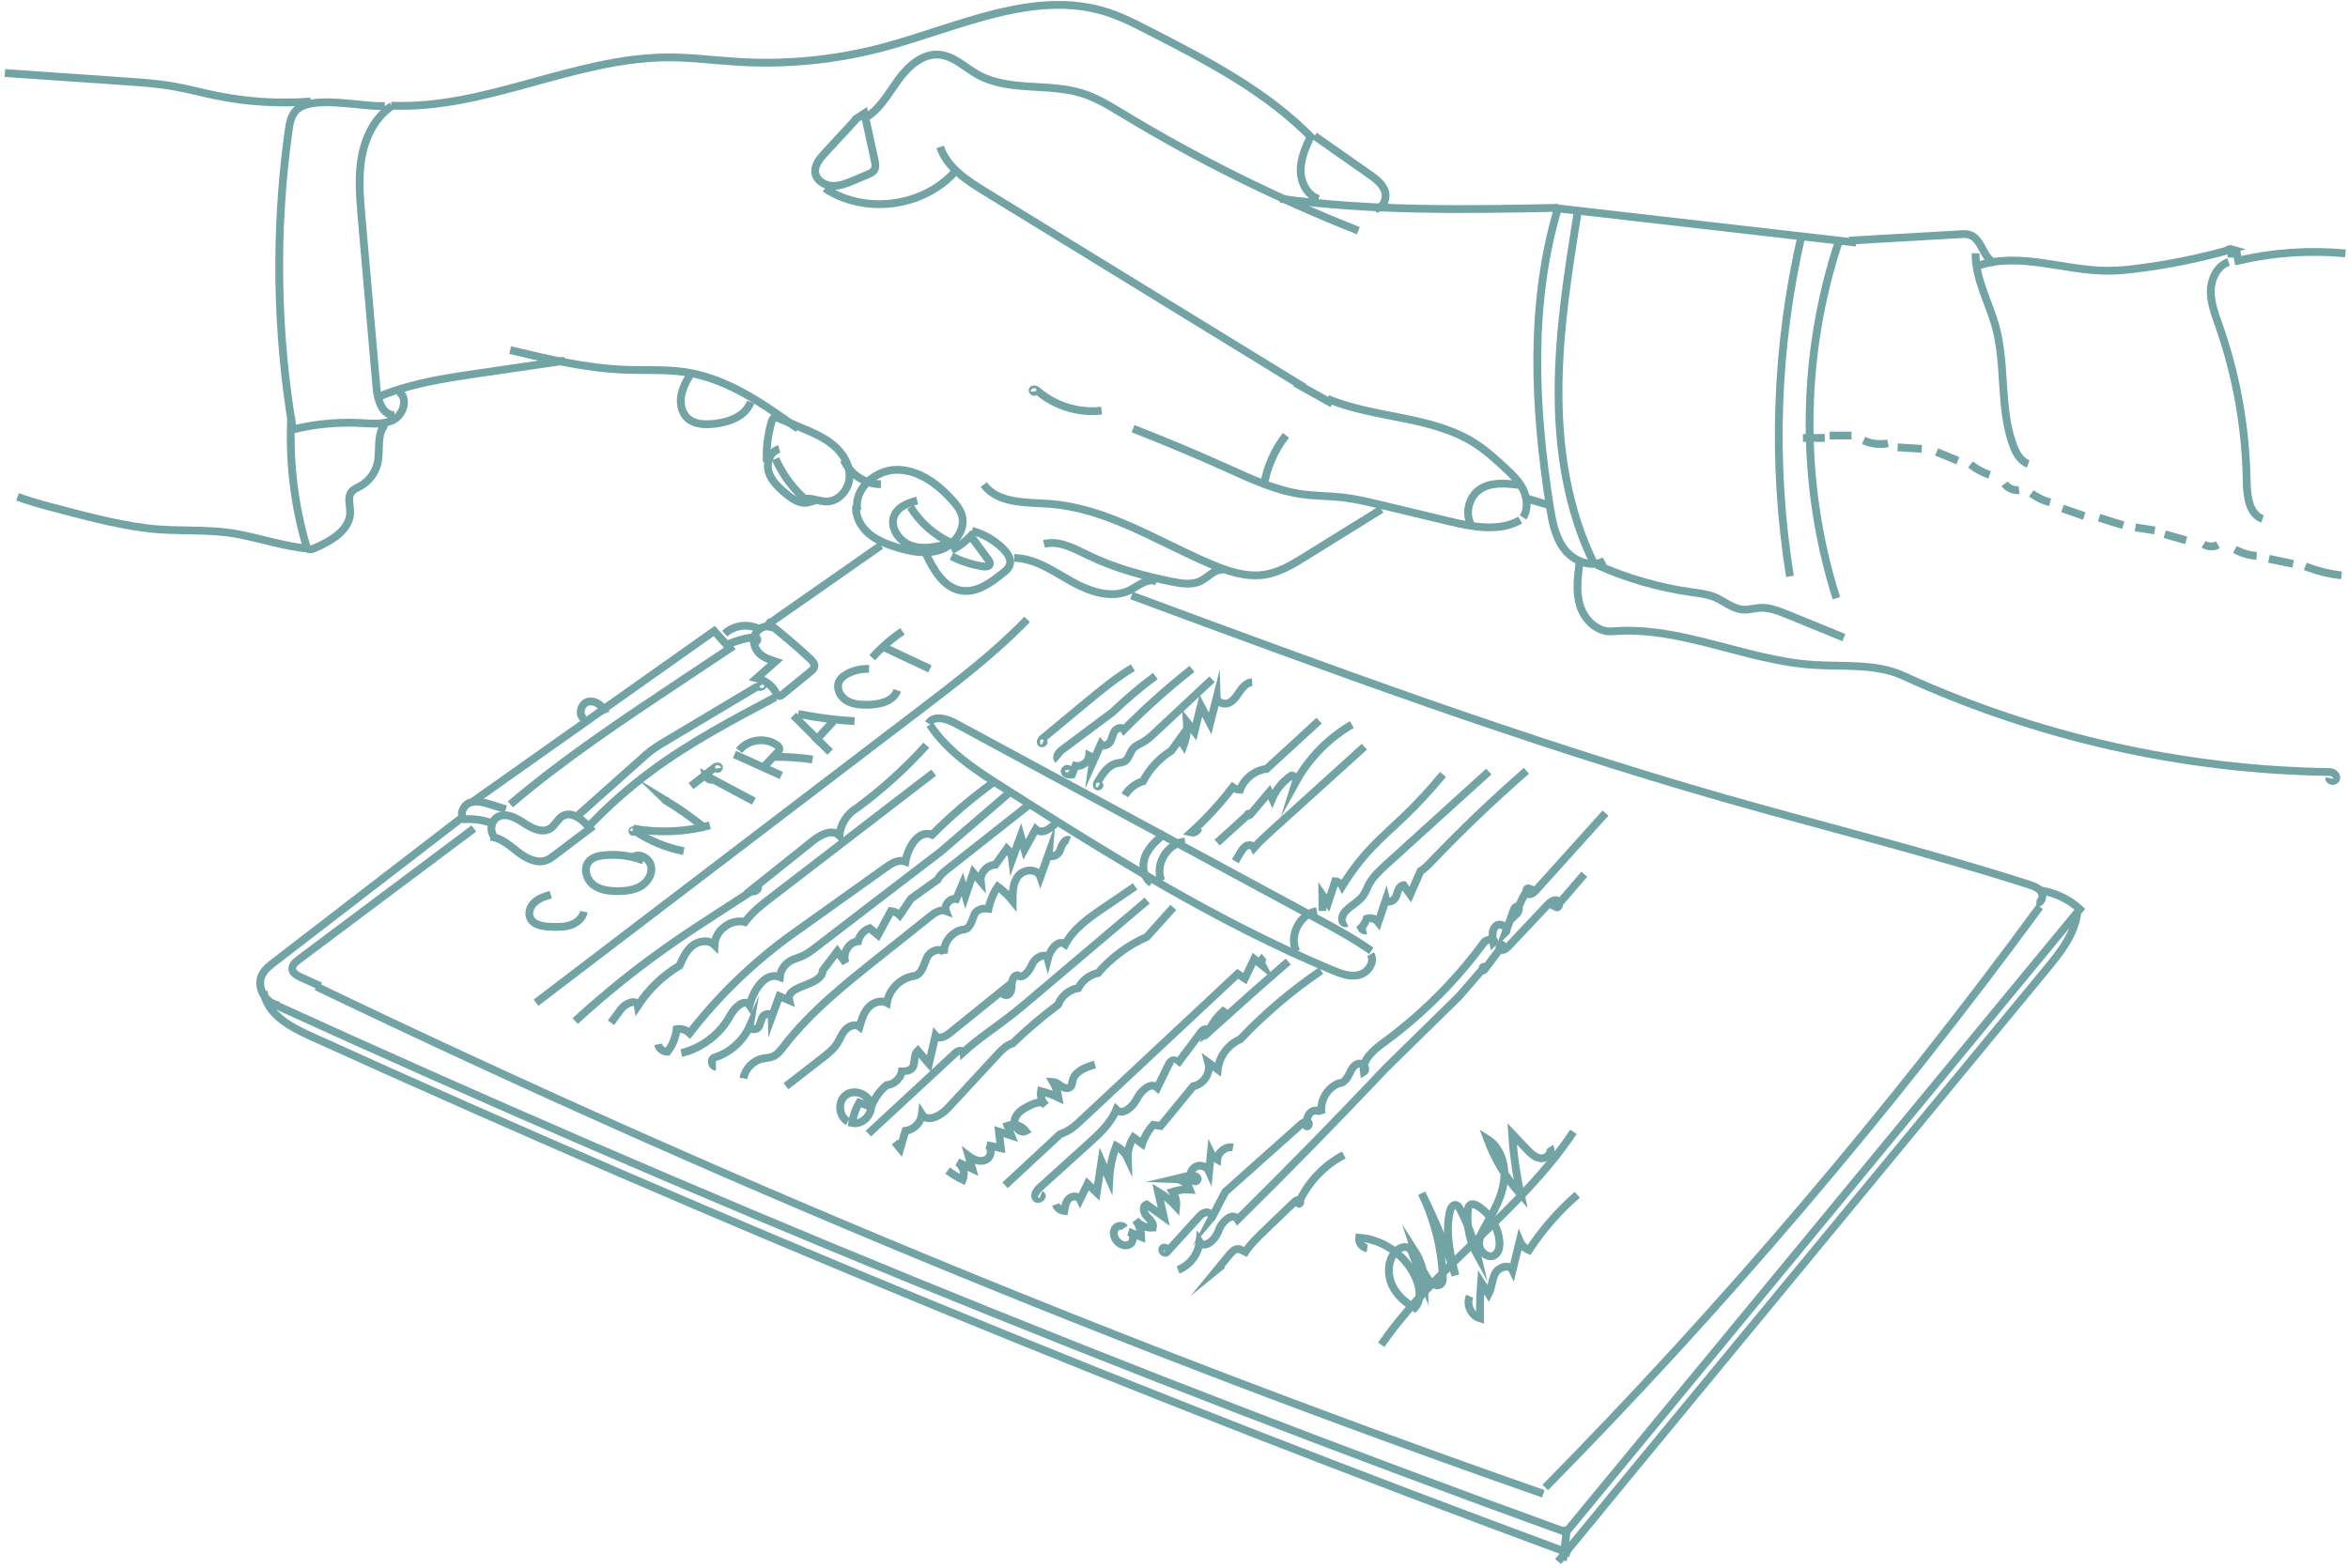 <?xml version="1.0" encoding="UTF-8"?>
<svg xmlns="http://www.w3.org/2000/svg" width="482" height="322" viewBox="0 0 482 322" fill="none">
  <path d="M418.723 186.211C387.83 228.346 353.87 268.236 317.203 305.455" stroke="#72A3A5" stroke-width="1.6" stroke-miterlimit="10"></path>
  <path d="M64.922 202.566C146.869 241.923 231.006 276.719 316.814 306.737" stroke="#72A3A5" stroke-width="1.6" stroke-miterlimit="10"></path>
  <path d="M65.766 202.503C64.406 201.88 63.044 201.258 61.684 200.634C60.931 200.29 60.071 199.801 60.001 198.975C59.932 198.182 60.638 197.56 61.275 197.083C73.274 188.096 85.274 179.108 97.273 170.121" stroke="#72A3A5" stroke-width="1.6" stroke-miterlimit="10"></path>
  <path d="M158.476 128.741C158.255 128.958 157.86 128.638 157.902 128.332C157.943 128.026 158.217 127.815 158.47 127.638C165.926 122.429 173.379 117.219 180.835 112.008" stroke="#72A3A5" stroke-width="1.6" stroke-miterlimit="10"></path>
  <path d="M232.283 122.289C272.435 137.17 312.632 152.068 353.802 163.846C374.704 169.828 395.846 174.999 416.544 181.65C417.509 181.96 418.555 182.339 419.066 183.212C419.578 184.085 419.047 185.536 418.037 185.454" stroke="#72A3A5" stroke-width="1.6" stroke-miterlimit="10"></path>
  <path d="M101.322 171.603C100.449 170.393 100.886 168.459 102.195 167.742C103.905 166.806 105.962 167.951 107.585 169.029C109.207 170.108 111.347 171.169 112.981 170.108C113.972 169.463 114.436 168.194 115.453 167.592C117.405 166.439 119.691 168.362 121.134 170.11C118.69 171.956 116.246 173.801 113.804 175.648C113.317 176.017 112.821 176.39 112.254 176.618C110.238 177.434 107.99 176.249 106.274 174.916C104.559 173.581 102.819 171.977 100.65 171.831" stroke="#72A3A5" stroke-width="1.6" stroke-miterlimit="10"></path>
  <path d="M157.776 128.636C156.492 128.484 155.218 129.45 154.862 130.694C154.507 131.937 154.996 133.335 155.935 134.224C156.821 135.06 158.02 135.464 159.178 135.846C157.902 136.979 156.624 138.115 155.347 139.248C157.023 139.636 158.51 140.774 159.324 142.288C159.467 142.552 159.631 142.86 159.927 142.912C160.184 142.955 160.422 142.78 160.623 142.615C162.541 141.052 164.458 139.488 166.375 137.925C166.729 137.636 167.107 137.305 167.177 136.854C167.269 136.259 166.795 135.741 166.354 135.331C163.438 132.607 160.393 130.02 157.232 127.582" stroke="#72A3A5" stroke-width="1.6" stroke-miterlimit="10"></path>
  <path d="M118.395 167.658C123.165 163.424 127.929 159.181 132.682 154.928C133.909 153.831 135.331 152.981 136.746 152.136C142.914 148.456 149.082 144.776 155.248 141.095C155.471 140.962 155.752 141.04 156.009 141.059C156.266 141.078 156.595 140.97 156.614 140.711C156.633 140.453 156.085 140.491 156.222 140.711" stroke="#72A3A5" stroke-width="1.6" stroke-miterlimit="10"></path>
  <path d="M121.062 169.466C124.977 165.375 129.241 161.619 133.796 158.256C141.719 152.406 150.461 147.772 159.164 143.164" stroke="#72A3A5" stroke-width="1.6" stroke-miterlimit="10"></path>
  <path d="M101.499 169.219C99.527 168.434 97.381 168.087 95.262 168.211C94.268 167.203 95.108 165.33 96.434 164.828C97.76 164.325 99.236 164.742 100.588 165.162C101.67 165.497 102.752 165.832 103.834 166.168" stroke="#72A3A5" stroke-width="1.6" stroke-miterlimit="10"></path>
  <path d="M156.048 129.276C153.785 127.97 150.687 128.327 148.779 130.115" stroke="#72A3A5" stroke-width="1.6" stroke-miterlimit="10"></path>
  <path d="M155.162 131.737C155.485 131.749 155.57 131.228 155.325 131.017C155.08 130.805 154.716 130.834 154.397 130.882C152.756 131.123 151.148 131.58 149.625 132.236" stroke="#72A3A5" stroke-width="1.6" stroke-miterlimit="10"></path>
  <path d="M104.762 165.169C115.62 155.916 127.528 147.987 139.404 140.082C142.88 137.768 146.357 135.455 149.834 133.14C148.759 131.952 147.685 130.763 146.61 129.574C130.122 141.231 113.634 152.888 97.147 164.547" stroke="#72A3A5" stroke-width="1.6" stroke-miterlimit="10"></path>
  <path d="M120.044 147.647C118.594 147.016 119.167 144.479 120.702 144.1C122.236 143.722 123.783 144.96 124.372 146.428" stroke="#72A3A5" stroke-width="1.6" stroke-miterlimit="10"></path>
  <path d="M113.06 183.715C111.909 184.05 110.728 184.42 109.823 185.204C108.918 185.988 108.362 187.304 108.811 188.415C109.441 189.978 111.491 190.271 113.176 190.315C114.519 190.349 115.892 190.374 117.162 189.942C118.433 189.51 119.601 188.525 119.871 187.211" stroke="#72A3A5" stroke-width="1.6" stroke-miterlimit="10"></path>
  <path d="M132.096 176.695C129.553 175.729 126.786 175.356 124.078 175.615C122.899 175.727 121.632 176.012 120.873 176.923C119.728 178.299 120.35 180.545 121.752 181.655C123.153 182.766 125.055 182.991 126.843 182.985C128.467 182.979 130.151 182.799 131.545 181.967C132.939 181.136 133.966 179.514 133.669 177.916C133.371 176.321 131.417 175.132 130.004 175.933" stroke="#72A3A5" stroke-width="1.6" stroke-miterlimit="10"></path>
  <path d="M130.015 170.773C129.956 170.956 129.682 170.659 129.834 170.545C129.987 170.431 130.202 170.539 130.359 170.646C133.372 172.677 136.797 174.088 140.365 174.771" stroke="#72A3A5" stroke-width="1.6" stroke-miterlimit="10"></path>
  <path d="M129.926 170.135C135.152 171.092 140.592 170.867 145.723 169.484" stroke="#72A3A5" stroke-width="1.6" stroke-miterlimit="10"></path>
  <path d="M137.582 164.425C137.177 164.591 136.677 164.492 136.365 164.184C139.317 165.973 142.145 167.963 144.827 170.137" stroke="#72A3A5" stroke-width="1.6" stroke-miterlimit="10"></path>
  <path d="M147.219 157.777C147.257 158.099 147.784 157.639 147.525 157.443C147.267 157.247 146.903 157.45 146.648 157.652C145.053 158.905 143.455 160.161 141.859 161.414" stroke="#72A3A5" stroke-width="1.6" stroke-miterlimit="10"></path>
  <path d="M146.178 160.121C145.641 160.197 145.076 159.824 144.938 159.301C148.209 161.039 151.482 162.778 154.753 164.518" stroke="#72A3A5" stroke-width="1.6" stroke-miterlimit="10"></path>
  <path d="M150.768 154.914C153.978 156.358 157.187 157.799 160.397 159.243" stroke="#72A3A5" stroke-width="1.6" stroke-miterlimit="10"></path>
  <path d="M151.729 154.121C153.492 151.822 157.17 151.306 159.496 153.033C159.728 153.206 159.964 153.427 159.991 153.714C160.019 154.035 159.783 154.311 159.561 154.545C158.572 155.589 157.583 156.634 156.596 157.678" stroke="#72A3A5" stroke-width="1.6" stroke-miterlimit="10"></path>
  <path d="M159.078 155.425C161.661 155.396 164.246 155.573 166.8 155.952" stroke="#72A3A5" stroke-width="1.6" stroke-miterlimit="10"></path>
  <path d="M162.879 146.914C165.388 149.417 167.898 151.92 170.407 154.423" stroke="#72A3A5" stroke-width="1.6" stroke-miterlimit="10"></path>
  <path d="M163.855 146.602C167.665 147.368 171.528 147.864 175.408 148.083" stroke="#72A3A5" stroke-width="1.6" stroke-miterlimit="10"></path>
  <path d="M171.08 148.113C169.769 149.526 168.459 150.938 167.15 152.351" stroke="#72A3A5" stroke-width="1.6" stroke-miterlimit="10"></path>
  <path d="M178.404 137.358C176.896 137.284 175.371 137.615 174.03 138.309C173.298 138.687 172.592 139.208 172.246 139.956C171.614 141.322 172.442 143.016 173.716 143.817C174.99 144.618 176.571 144.728 178.077 144.718C180.502 144.703 183.427 144.056 184.19 141.755" stroke="#72A3A5" stroke-width="1.6" stroke-miterlimit="10"></path>
  <path d="M179.047 135.053C180.886 133.001 182.978 131.177 185.262 129.637" stroke="#72A3A5" stroke-width="1.6" stroke-miterlimit="10"></path>
  <path d="M181.332 132.852C184.52 134.348 187.705 135.847 190.893 137.344" stroke="#72A3A5" stroke-width="1.6" stroke-miterlimit="10"></path>
  <path d="M210.845 127.191C204.166 134.114 196.484 139.976 188.834 145.809C162.568 165.839 136.303 185.868 110.037 205.897" stroke="#72A3A5" stroke-width="1.6" stroke-miterlimit="10"></path>
  <path d="M190.875 148.812C194.578 154.452 200.446 158.237 206.146 161.845C227.858 175.596 249.763 189.301 273.48 199.202C275.228 199.933 277.131 200.653 278.971 200.205C280.81 199.756 282.318 197.578 281.373 195.937" stroke="#72A3A5" stroke-width="1.6" stroke-miterlimit="10"></path>
  <path d="M190.619 148.559C191.621 146.794 194.296 147.54 196.081 148.504C220.829 161.878 245.579 175.251 270.327 188.625C274.139 190.685 277.962 192.752 281.501 195.253" stroke="#72A3A5" stroke-width="1.6" stroke-miterlimit="10"></path>
  <path d="M239.165 171.07C237.581 172.409 235.944 173.821 235.133 175.73C234.323 177.64 234.637 180.198 236.387 181.312" stroke="#72A3A5" stroke-width="1.6" stroke-miterlimit="10"></path>
  <path d="M238.407 180.851C237.026 177.485 239.635 173.149 243.257 172.793" stroke="#72A3A5" stroke-width="1.6" stroke-miterlimit="10"></path>
  <path d="M266.118 195.367C264.545 192.143 266.791 187.711 270.321 187.074" stroke="#72A3A5" stroke-width="1.6" stroke-miterlimit="10"></path>
  <path d="M280.666 256.311C279.656 256.197 278.85 255.157 278.991 254.151C284.16 254.502 288.976 258.061 290.832 262.898C291.547 264.763 291.764 267.095 290.412 268.567C288.418 267.466 286.633 265.855 285.716 263.771C284.797 261.686 284.871 259.094 286.246 257.275C286.992 256.288 288.534 255.598 289.413 256.467C289.685 256.735 289.83 257.102 289.969 257.458C290.786 259.556 291.602 261.656 292.42 263.753C292.416 261.308 291.697 258.867 290.374 256.813C291.001 258.814 291.901 260.727 293.042 262.487C293.679 263.466 295.056 264.465 295.847 263.605C296.196 263.227 296.203 262.654 296.18 262.141C295.92 256.22 294.434 250.358 291.84 245.029C294.579 250.455 296.895 256.094 298.763 261.878C297.702 257.58 296.637 253.089 297.628 248.774C297.784 248.093 298.259 247.258 298.934 247.441C299.288 247.538 299.501 247.889 299.672 248.215C301.251 251.216 302.457 254.415 303.248 257.713C301.698 254.942 301.015 251.695 301.316 248.536C301.354 248.137 301.432 247.694 301.749 247.448C302.209 247.091 302.879 247.345 303.373 247.654C305.871 249.213 307.565 251.994 307.807 254.928C307.892 255.976 307.706 257.207 306.804 257.745C305.547 258.497 303.872 257.201 303.68 255.75C303.487 254.299 304.25 252.909 304.982 251.642C306.63 248.791 308.296 245.839 308.735 242.575C309.174 239.312 308.105 235.624 305.311 233.884C306.844 238.064 309.184 241.948 312.166 245.255C311.268 241.164 310.681 237.005 310.411 232.824C311.413 233.88 312.417 234.933 313.419 235.989C314.245 236.856 315.19 237.783 316.385 237.857C317.579 237.931 318.808 236.531 318.113 235.555" stroke="#72A3A5" stroke-width="1.6" stroke-miterlimit="10"></path>
  <path d="M283.539 276.136C294.732 259.962 312.089 248.782 323.002 232.418" stroke="#72A3A5" stroke-width="1.6" stroke-miterlimit="10"></path>
  <path d="M194.541 240.354C195.503 241.097 196.546 241.738 197.645 242.259C198.17 241.004 197.7 239.414 196.58 238.644C197.584 239.096 198.588 239.547 199.593 240C199.341 239.131 199.09 238.263 198.841 237.394C199.863 238.178 201.272 238.712 202.426 238.142C203.581 237.571 203.769 235.515 202.539 235.135C203.512 235.342 204.484 235.549 205.458 235.757C205.325 234.627 205.192 233.497 205.059 232.365C205.907 232.637 206.755 232.911 207.604 233.183C207.343 232.506 207.08 231.829 206.82 231.152C208.128 230.667 209.726 231.133 210.571 232.244C209.289 232.904 207.898 231.057 208.36 229.691C208.823 228.326 210.24 227.561 211.535 226.93C212.552 226.433 213.983 226.024 214.65 226.939C213.884 226.218 213.513 225.1 213.695 224.063C214.934 224.379 216.139 224.817 217.292 225.368C217.102 224.246 216.718 223.158 216.158 222.167C216.841 222.209 217.378 222.73 217.956 223.095C218.534 223.461 219.394 223.639 219.823 223.109C220.067 222.808 220.074 222.39 220.152 222.011C220.556 220.03 222.827 219.141 224.77 218.586" stroke="#72A3A5" stroke-width="1.6" stroke-miterlimit="10"></path>
  <path d="M230.849 252.114C230.419 251.488 229.347 251.629 228.915 252.255C228.483 252.88 228.595 253.753 228.968 254.417C229.527 255.412 230.83 256.074 231.848 255.556C232.865 255.039 232.837 253.168 231.716 252.949C232.569 253.291 233.419 253.632 234.271 253.974C234.25 252.74 233.843 251.517 233.122 250.516C233.932 251.604 235.332 252.22 236.682 252.082C236.907 251.161 236.009 250.404 235.37 249.704C234.731 249.004 234.465 247.604 235.372 247.332C236.544 248.171 237.715 249.008 238.887 249.847C238.506 248.137 238.124 246.425 237.744 244.715C239.121 245.541 240.374 246.566 241.456 247.751C241.57 246.693 241.297 245.6 240.697 244.721C241.848 244.352 243.067 244.2 244.273 244.276C243.82 243.036 242.567 242.133 241.247 242.093C242.192 241.866 243.136 241.642 244.081 241.415C244.891 241.222 246.204 241.625 245.791 242.347C245.441 242.962 244.448 242.327 244.359 241.625C244.239 240.674 244.897 239.685 245.819 239.428C246.742 239.171 247.816 239.677 248.206 240.552C248.33 239.289 248.452 238.026 248.575 236.761C248.851 237.334 249.313 237.815 249.872 238.114C249.985 236.579 251.601 235.331 253.115 235.615" stroke="#72A3A5" stroke-width="1.6" stroke-miterlimit="10"></path>
  <path d="M95.277 167.547C82.296 177.543 69.314 187.538 56.333 197.535C55.403 198.252 54.448 198.995 53.877 200.022C52.487 202.529 54.433 206.173 57.288 206.413" stroke="#72A3A5" stroke-width="1.6" stroke-miterlimit="10"></path>
  <path d="M55.469 205.871C142.608 245.656 231.348 281.939 321.401 314.599" stroke="#72A3A5" stroke-width="1.6" stroke-miterlimit="10"></path>
  <path d="M419.011 182.871C421.957 183.331 424.759 184.682 426.956 186.698C391.89 229.227 356.824 271.756 321.76 314.283" stroke="#72A3A5" stroke-width="1.6" stroke-miterlimit="10"></path>
  <path d="M426.404 187.691C425.765 192.039 422.86 195.664 420.064 199.055C399.446 224.058 378.827 249.061 358.206 274.066C355.083 277.853 351.96 281.639 348.837 285.426C339.164 297.157 329.489 308.888 319.854 320.65" stroke="#72A3A5" stroke-width="1.6" stroke-miterlimit="10"></path>
  <path d="M321.725 313.52L320.854 320.446" stroke="#72A3A5" stroke-width="1.6" stroke-miterlimit="10"></path>
  <path d="M54.121 203.535C54.667 208.134 59.46 210.806 63.676 212.72C148.598 251.23 234.898 286.695 322.36 319.024" stroke="#72A3A5" stroke-width="1.6" stroke-miterlimit="10"></path>
  <path d="M118.076 209.667C124.533 203.731 131.407 198.248 138.625 193.267C141.542 191.254 144.517 189.324 147.49 187.393C150.219 185.623 152.948 183.85 155.677 182.079C155.664 182.834 154.647 183.35 154.028 182.914C158.296 179.5 162.564 176.088 166.832 172.674C168.434 171.394 170.859 170.13 172.312 171.577C172.506 169.266 173.888 167.088 175.895 165.928C181.062 162.117 185.848 157.788 190.156 153.027" stroke="#72A3A5" stroke-width="1.6" stroke-miterlimit="10"></path>
  <path d="M125.424 210.018C126.103 209.092 126.78 208.168 127.459 207.241C128.353 206.022 130.658 205.046 130.917 206.538C133.104 203.179 136.067 200.326 139.508 198.268C140.171 196.765 140.883 195.2 142.168 194.179C143.454 193.158 145.503 192.891 146.672 194.046C146.779 191.056 150.027 188.608 152.93 189.327C154.377 187.326 156.364 185.791 158.322 184.287C159.28 183.551 160.237 182.815 161.195 182.079C165.233 178.977 169.269 175.875 173.307 172.771C179.425 168.069 185.546 163.366 191.664 158.664" stroke="#72A3A5" stroke-width="1.6" stroke-miterlimit="10"></path>
  <path d="M135.1 214.437C135.273 215.307 136.123 215.991 137.009 215.974C138.057 214.641 138.721 213.011 138.902 211.326C139.853 211.151 140.881 211.472 141.564 212.155C147.599 204.363 154.773 197.455 162.786 191.717C165.376 189.868 167.969 188.02 170.559 186.173C174.327 183.485 178.095 180.798 181.862 178.111C183.049 177.264 184.518 176.376 185.872 176.914C186.374 173.968 188.582 170.273 191.344 171.41C195.201 167.528 199.368 163.954 203.796 160.738" stroke="#72A3A5" stroke-width="1.6" stroke-miterlimit="10"></path>
  <path d="M214.167 152.256C214.509 152.422 213.821 152.855 213.671 152.505C213.52 152.155 213.846 151.798 214.139 151.554C215.578 150.362 217.02 149.167 218.46 147.975C219.959 146.733 221.457 145.491 222.958 144.249C226.033 141.702 229.124 139.142 232.555 137.102" stroke="#72A3A5" stroke-width="1.6" stroke-miterlimit="10"></path>
  <path d="M139.852 216.239C139.852 216.239 139.871 216.235 139.878 216.233C144.112 215.215 147.861 212.328 149.926 208.494C150.782 206.906 152.857 204.937 153.865 206.432C154.662 203.313 157.064 199.492 160.081 200.616C160.197 199.195 161.136 197.896 162.399 197.235C163.067 196.885 163.808 196.7 164.504 196.407C165.636 195.93 166.623 195.175 167.597 194.427C170.459 192.232 173.32 190.036 176.182 187.841C177.554 186.789 178.923 185.737 180.294 184.686C184.581 181.399 188.872 178.116 193.165 174.837C197.868 170.792 202.572 166.747 207.275 162.699" stroke="#72A3A5" stroke-width="1.6" stroke-miterlimit="10"></path>
  <path d="M217.235 156.023C216.607 155.483 217.309 154.5 217.973 154.005C221.451 151.411 224.928 148.817 228.407 146.22C231.168 143.571 234.095 141.095 237.163 138.809" stroke="#72A3A5" stroke-width="1.6" stroke-miterlimit="10"></path>
  <path d="M146.971 219.06C146.081 219.049 145.784 217.523 146.606 217.181C149.826 216.188 152.567 213.748 153.926 210.667C153.79 211.462 155.174 211.595 155.663 210.954C156.152 210.313 156.159 209.412 156.606 208.74C157.053 208.069 158.404 208.004 158.421 208.811C158.94 207.392 159.461 205.973 159.98 204.554C160.659 204.843 161.338 205.134 162.019 205.423C161.218 202.16 168.674 202.631 168.891 199.278C169.887 197.97 170.886 196.663 171.883 195.354C172.461 196.146 173.039 196.937 173.615 197.73C172.782 195.917 174.167 193.483 176.151 193.27C176.426 192.055 177.362 191.01 178.541 190.603C179.104 191.069 179.667 191.535 180.232 192.003C181.118 190.362 182.007 188.72 182.893 187.079C183.566 187.149 184.213 187.458 184.694 187.935C185.472 186.8 186.248 185.662 187.026 184.527C188.852 183.222 190.677 181.917 192.503 180.613C192.907 179.726 193.698 179.091 194.462 178.488C200.17 173.986 205.878 169.486 211.585 164.984" stroke="#72A3A5" stroke-width="1.6" stroke-miterlimit="10"></path>
  <path d="M219.373 158.064C219.274 157.531 218.34 158.094 218.592 158.574C218.843 159.053 219.506 159.085 220.047 159.053C220.284 158.454 220.524 157.853 220.762 157.254C222.055 157.529 223.468 156.478 223.578 155.16C224.082 155.409 224.394 155.998 224.316 156.556C224.876 155.306 225.433 154.056 225.992 152.807C226.488 153.404 227.517 152.976 227.913 152.309C228.309 151.641 228.375 150.812 228.799 150.161C229.223 149.511 230.311 149.176 230.726 149.832C235.112 145.387 239.775 141.22 244.682 137.359" stroke="#72A3A5" stroke-width="1.6" stroke-miterlimit="10"></path>
  <path d="M152.613 221.447C152.94 219.494 154.536 217.817 156.47 217.394C157.186 217.238 157.941 217.236 158.618 216.963C159.593 216.569 160.261 215.677 160.902 214.844C166.357 207.763 173.426 202.122 180.42 196.555C183.929 193.763 187.438 190.969 190.947 188.177C191.884 187.429 193.065 186.638 194.19 187.059C193.739 185.836 195.004 184.36 196.28 184.616C196.706 183.608 197.13 182.6 197.556 181.592C197.773 182.365 197.99 183.137 198.206 183.909C198.735 182.34 199.264 180.771 199.793 179.202C200.302 179.799 200.812 180.396 201.322 180.993C201.137 179.291 202.625 177.596 204.336 177.558C205.128 176.457 205.919 175.356 206.71 174.255C207.309 174.823 207.699 175.609 207.792 176.429C208.37 174.833 208.949 173.237 209.529 171.643C209.789 172.579 210.05 173.517 210.312 174.452C211.079 173.064 211.845 171.676 212.612 170.287C214.023 171.539 216.109 169.907 217.25 168.406" stroke="#72A3A5" stroke-width="1.6" stroke-miterlimit="10"></path>
  <path d="M225.642 161.151C225.885 161.322 225.383 161.655 225.208 161.414C225.033 161.172 225.182 160.839 225.33 160.583C226.294 158.926 227.47 157.112 229.345 156.716C229.837 156.613 230.362 156.613 230.806 156.376C231.751 155.87 231.886 154.569 232.571 153.745C233.103 153.106 233.923 152.804 234.646 152.391C235.585 151.855 236.386 151.109 237.175 150.369C241.055 146.742 244.933 143.115 248.813 139.488" stroke="#72A3A5" stroke-width="1.6" stroke-miterlimit="10"></path>
  <path d="M161.348 223.037C163.839 221.105 166.333 219.174 168.824 217.242C169.925 216.39 171.046 215.513 171.808 214.347C172.413 213.421 172.774 212.333 173.505 211.502C174.235 210.671 175.557 210.176 176.449 210.833C176.841 209.452 177.261 208.02 178.21 206.941C179.159 205.863 180.803 205.252 182.073 205.924C182.505 203.078 185.01 200.68 187.872 200.37C189.344 199.872 189.641 197.983 190.31 196.581C190.98 195.18 193.407 194.347 193.802 195.849C193.595 193.498 195.485 191.159 197.827 190.868C199.17 190.775 199.497 189.01 200.02 187.772C200.543 186.533 202.909 186.045 202.793 187.384C203.051 185.487 203.753 183.652 204.826 182.066C205.963 182.895 206.988 183.875 207.867 184.974C207.865 183.156 207.92 181.168 209.096 179.782C210.271 178.395 212.995 178.334 213.579 180.056C214.155 178.452 214.733 176.849 215.309 175.244C215.216 176.366 217.181 175.786 217.552 174.722C217.923 173.659 218.508 172.119 219.568 172.501" stroke="#72A3A5" stroke-width="1.6" stroke-miterlimit="10"></path>
  <path d="M230.916 163.314C231.736 161.935 233.088 160.881 234.627 160.427C235.971 157.873 238.005 155.683 240.454 154.156C241.148 153.194 241.843 152.229 242.539 151.267C242.484 151.889 242.643 152.526 242.984 153.049C243.549 151.53 243.777 149.884 243.649 148.268C244.167 148.924 244.682 149.58 245.2 150.236C245.637 148.46 246.073 146.683 246.51 144.909C247.141 146.119 247.773 147.328 248.406 148.54C248.861 146.754 249.313 144.966 249.768 143.18C249.804 144.272 251.297 144.782 252.292 144.327C253.287 143.872 253.882 142.864 254.504 141.965C255.126 141.065 255.953 140.152 257.043 140.074" stroke="#72A3A5" stroke-width="1.6" stroke-miterlimit="10"></path>
  <path d="M174.062 230.298C172.16 229.286 171.901 226.19 173.609 224.878C175.317 223.565 178.242 224.613 178.729 226.711C179.216 228.809 177.05 231.038 174.939 230.612C175.14 229.134 175.637 227.695 176.39 226.407C177.206 226.698 178.022 226.989 178.84 227.28C179.488 225.557 180.587 224.007 181.999 222.827C183.771 222.706 185.283 221.011 185.203 219.237C185.15 220.353 187.132 219.971 187.486 218.91C187.839 217.848 187.6 216.519 188.408 215.745C189.173 216.637 189.937 217.527 190.702 218.419C191.145 216.5 191.588 214.581 192.031 212.662C192.743 213.495 194.084 212.833 194.936 212.144C198.536 209.236 202.136 206.328 205.739 203.42C205.337 204.059 206.556 204.664 207.116 204.156C207.675 203.648 207.658 202.787 207.707 202.034C207.757 201.281 208.061 200.379 208.806 200.25C209.976 201.168 211.302 199.363 211.888 197.996C212.473 196.628 214.687 195.461 215.077 196.895C215.532 195.088 217.181 192.785 218.681 193.888C220.406 190.649 223.558 188.458 226.593 186.394C228.737 184.937 230.88 183.48 233.024 182.023" stroke="#72A3A5" stroke-width="1.6" stroke-miterlimit="10"></path>
  <path d="M246.005 170.104C245.815 170.701 245.124 171.089 244.516 170.943C247.633 168.114 250.493 165.005 253.05 161.661C253.485 161.984 254.025 162.163 254.567 162.163C255.412 159.89 257.593 158.173 260.001 157.886C263.596 154.584 267.19 151.282 270.785 147.98" stroke="#72A3A5" stroke-width="1.6" stroke-miterlimit="10"></path>
  <path d="M178.26 232.78C184.222 227.255 190.185 221.73 196.149 216.205C196.621 215.767 197.61 215.482 197.701 216.119C200.781 213.293 204.311 211.009 207.607 208.437C209.088 207.281 210.524 206.066 211.96 204.85C219.804 198.207 227.647 191.565 235.491 184.922" stroke="#72A3A5" stroke-width="1.6" stroke-miterlimit="10"></path>
  <path d="M249.861 173.016C252.02 171.062 254.179 169.109 256.339 167.156C256.273 166.937 255.968 167.325 256.174 167.426C256.379 167.527 256.6 167.333 256.746 167.16C258.015 165.659 259.283 164.158 260.552 162.658C260.756 163.101 260.957 163.544 261.161 163.987C261.982 162.059 263.384 160.383 265.136 159.231C265.735 159.28 266.195 159.959 266.016 160.533C268.696 155.678 272.713 151.571 277.508 148.785" stroke="#72A3A5" stroke-width="1.6" stroke-miterlimit="10"></path>
  <path d="M183.682 234.485C184.053 234.945 184.423 235.406 184.794 235.864C185.154 234.645 185.513 233.426 185.873 232.207C187.586 232.011 189.062 230.521 189.247 228.808C190.401 230.601 193.149 229.093 194.599 227.528C197.999 223.857 201.398 220.184 204.799 216.514C205.674 215.57 206.615 214.583 207.859 214.25C210.799 211.407 213.92 208.752 217.196 206.306C217.848 204.543 219.501 203.189 221.359 202.896C222.141 201.321 223.675 200.144 225.399 199.794C228.139 196.619 231.595 194.063 235.433 192.372C237.244 190.358 239.055 188.342 240.863 186.328" stroke="#72A3A5" stroke-width="1.6" stroke-miterlimit="10"></path>
  <path d="M253.578 176.846C253.938 176.248 254.299 175.649 254.658 175.052C254.972 174.529 255.313 173.983 255.853 173.698C256.393 173.413 257.188 173.521 257.441 174.074C258.595 172.764 259.894 171.589 261.19 170.417C267.485 164.721 273.78 159.024 280.074 153.328" stroke="#72A3A5" stroke-width="1.6" stroke-miterlimit="10"></path>
  <path d="M206.314 243.393C210.08 239.896 213.846 236.396 217.612 232.898C218.413 232.626 219.175 232.242 219.873 231.765C220.64 231.238 221.323 230.601 222.002 229.966C232.69 219.969 243.381 209.972 254.07 199.976C254.559 200.295 255.046 200.615 255.535 200.934C256.177 199.594 256.82 198.253 257.463 196.912C258.02 197.357 258.58 197.802 259.137 198.247C258.827 197.667 258.99 196.878 259.504 196.469" stroke="#72A3A5" stroke-width="1.6" stroke-miterlimit="10"></path>
  <path d="M271.487 187.054L271.453 183.75C271.841 184.313 272.227 184.876 272.615 185.439C273.108 183.946 273.599 182.453 274.091 180.96C274.698 181.015 275.265 181.398 275.546 181.938C277.284 179.085 279.325 176.417 281.627 173.993C283.665 171.846 285.9 169.895 288.042 167.848C290.942 165.075 293.675 162.125 296.214 159.02" stroke="#72A3A5" stroke-width="1.6" stroke-miterlimit="10"></path>
  <path d="M213.667 245.323C214.447 245.65 212.967 246.69 212.597 245.929C212.226 245.169 212.914 244.339 213.542 243.773C216.853 240.779 220.166 237.784 223.478 234.79C225.716 232.766 228.023 230.646 229.168 227.855C230.498 229.154 232.519 227.277 233.379 225.628C234.239 223.979 236.222 222.077 237.58 223.348C238.313 221.847 239.045 220.348 239.777 218.848C240.003 218.386 240.283 217.876 240.778 217.733C241.272 217.591 241.892 218.18 241.576 218.587C243.195 216.425 244.813 214.26 246.432 212.098C246.696 211.744 247.022 211.356 247.465 211.339C247.908 211.322 248.269 211.991 247.883 212.21C248.615 210.485 249.722 208.918 251.105 207.653C251.525 207.921 251.66 208.551 251.388 208.969C255.693 205.076 260.044 201.234 264.443 197.449" stroke="#72A3A5" stroke-width="1.6" stroke-miterlimit="10"></path>
  <path d="M276.463 189.53C276.1 189.694 275.617 189.456 275.526 189.068C275.2 186.818 278.301 185.856 279.7 184.066C280.244 183.37 280.532 182.512 280.941 181.728C281.833 180.017 283.291 178.683 284.722 177.386C286.167 176.076 287.612 174.764 289.058 173.453C294.579 168.447 300.101 163.439 305.62 158.434" stroke="#72A3A5" stroke-width="1.6" stroke-miterlimit="10"></path>
  <path d="M216.742 247.329C216.993 248.057 217.703 248.603 218.469 248.658C218.602 247.766 218.766 246.809 219.403 246.17C220.04 245.531 221.32 245.484 221.71 246.298C222.227 245.235 222.747 244.171 223.264 243.108C223.89 243.705 224.513 244.305 225.139 244.902C225.463 242.76 225.788 240.619 226.111 238.477C226.646 239.681 227.18 240.885 227.714 242.087C227.829 239.776 228.312 237.486 229.139 235.325C230.17 235.894 231.014 236.798 231.511 237.865C231.457 236.356 231.872 234.835 232.686 233.564C233.278 233.998 233.869 234.433 234.461 234.867C234.946 233.437 235.723 232.107 236.728 230.981C237.239 231.056 237.751 231.13 238.264 231.202C240.494 228.482 242.721 225.764 244.95 223.045C247.086 222.693 248.626 220.274 248.042 218.189C248.689 218.665 249.336 219.14 249.984 219.616C250.275 216.926 252.112 214.459 254.606 213.411C259.6 208.126 265.171 203.388 271.191 199.309" stroke="#72A3A5" stroke-width="1.6" stroke-miterlimit="10"></path>
  <path d="M280.452 191.051C280.041 191.139 279.583 190.918 279.396 190.54C279.927 190.007 280.33 189.349 280.562 188.634C281.403 188.362 282.398 188.676 282.932 189.378C283.459 187.816 283.988 186.257 284.515 184.695C284.739 185.646 286.27 184.986 286.595 184.066C286.921 183.145 287.151 181.877 288.123 181.772C288.581 182.413 289.039 183.054 289.496 183.695C290.198 182.09 290.899 180.484 291.603 178.879C292.489 178.339 293.214 177.576 293.931 176.825C300.116 170.349 306.6 164.158 313.354 158.277" stroke="#72A3A5" stroke-width="1.6" stroke-miterlimit="10"></path>
  <path d="M239.543 257.115C239.948 256.677 239.168 255.878 238.721 256.274C238.274 256.67 238.974 257.541 239.457 257.191C241.622 254.813 243.788 252.436 245.952 250.058C246.428 249.535 246.979 248.976 247.685 248.94C248.391 248.904 249.085 249.785 248.621 250.317C249.585 248.465 250.547 246.612 251.512 244.758C256.693 240.138 261.873 235.52 267.054 230.9C267.463 230.535 268.022 230.149 268.509 230.4C268.996 230.651 268.439 231.64 268.123 231.193C268.194 230.25 268.296 229.227 268.943 228.536C269.59 227.846 270.98 227.836 271.305 228.726C270.839 226.161 272.408 223.374 274.845 222.44C275.83 222.461 276.514 221.486 276.942 220.599C277.37 219.713 277.855 218.686 278.808 218.431C279.761 218.176 280.803 219.61 279.959 220.12C279.554 217.627 281.912 215.649 283.953 214.158C291.842 208.389 298.843 201.407 304.629 193.529C305.275 192.649 307.366 192.85 306.555 193.582C306.335 192.369 306.194 190.914 307.122 190.104C308.05 189.294 309.947 190.652 309.051 191.498C309.61 189.955 310.169 188.413 310.73 186.87C310.848 186.547 311.04 186.167 311.385 186.157C312.079 186.138 311.799 187.272 311.295 187.747C311.774 185.83 312.638 184.012 313.823 182.429C313.224 182.209 313.113 183.445 313.733 183.601C314.353 183.757 314.916 183.236 315.344 182.762C320.09 177.496 324.833 172.231 329.578 166.965" stroke="#72A3A5" stroke-width="1.6" stroke-miterlimit="10"></path>
  <path d="M241.828 260.759C244.215 259.861 245.999 257.537 246.248 255C247.268 256.629 249.561 254.492 250.164 252.666C250.767 250.84 253.12 248.744 254.088 250.404C264.454 240.172 274.64 229.761 284.644 219.175C289.591 214.325 294.536 209.475 299.483 204.625C301.21 202.634 302.935 200.642 304.662 198.651C304.225 198.113 304.253 199.722 304.672 199.168C305.937 197.493 307.201 195.817 308.466 194.14C308.168 193.567 307.435 194.722 308.017 194.999C308.599 195.277 309.235 194.767 309.676 194.297C312.331 191.483 314.986 188.67 317.641 185.855C318.176 185.288 318.887 184.67 319.632 184.896C320.378 185.123 320.106 186.635 319.416 186.275C321.352 184.021 323.286 181.769 325.222 179.516" stroke="#72A3A5" stroke-width="1.6" stroke-miterlimit="10"></path>
  <path d="M251.011 259.719L250.025 260.518C250.779 259.599 251.532 258.679 252.285 257.76C252.741 257.203 253.259 256.61 253.966 256.482C254.674 256.355 255.52 257.03 255.258 257.699C256.355 255.801 257.958 254.257 259.541 252.737C259.923 252.37 260.307 252.003 260.69 251.634C262.335 250.055 263.98 248.475 265.627 246.896C265.937 246.598 266.355 246.278 266.753 246.442C267.15 246.605 266.858 247.423 266.532 247.142C268.392 242.887 271.745 239.306 275.867 237.168" stroke="#72A3A5" stroke-width="1.6" stroke-miterlimit="10"></path>
  <path d="M301.694 266.181C300.945 267.912 302.008 270.183 303.816 270.714C303.773 268.243 303.847 265.77 304.041 263.307C304.553 264.11 305.064 264.915 305.576 265.717C306.276 264.399 306.226 262.779 306.938 261.466C307.649 260.154 309.853 259.488 310.504 260.833C310.992 258.825 311.481 256.814 311.97 254.806C312.324 255.65 313.02 256.346 313.866 256.698C316.632 252.482 319.979 248.649 323.785 245.34" stroke="#72A3A5" stroke-width="1.6" stroke-miterlimit="10"></path>
  <path d="M177.402 24.305C180.478 22.654 182.252 19.39 184.285 16.553C186.319 13.715 189.274 10.955 192.755 11.225C195.745 11.457 198.05 13.831 200.665 15.299C207.065 18.896 215.186 16.971 222.189 19.177C225.221 20.132 227.952 21.836 230.672 23.483C246.02 32.776 262.154 40.776 278.842 47.37" stroke="#72A3A5" stroke-width="1.6" stroke-miterlimit="10"></path>
  <path d="M262.811 40.805C281.689 43.397 300.836 43.043 319.888 42.684" stroke="#72A3A5" stroke-width="1.6" stroke-miterlimit="10"></path>
  <path d="M175.702 24.527C173.576 26.83 171.449 29.133 169.323 31.437C168.26 32.589 167.117 33.983 167.37 35.532C167.623 37.072 169.251 38.08 170.81 38.164C172.37 38.248 173.87 37.629 175.31 37.023C176.257 36.623 177.204 36.224 178.152 35.824C178.64 35.619 179.156 35.389 179.445 34.946C179.829 34.354 179.694 33.58 179.544 32.892C178.846 29.687 178.148 26.482 177.45 23.277C176.748 23.739 176.046 24.204 175.344 24.666" stroke="#72A3A5" stroke-width="1.6" stroke-miterlimit="10"></path>
  <path d="M169.342 38.664C177.45 44.092 189.459 42.58 195.969 35.312" stroke="#72A3A5" stroke-width="1.6" stroke-miterlimit="10"></path>
  <path d="M192.996 30.176C194.394 34.381 198.443 37.028 202.219 39.347C224.047 52.744 245.876 66.139 267.706 79.537" stroke="#72A3A5" stroke-width="1.6" stroke-miterlimit="10"></path>
  <path d="M265.904 78.652C268.44 80.067 270.975 81.482 273.508 82.897" stroke="#72A3A5" stroke-width="1.6" stroke-miterlimit="10"></path>
  <path d="M272.504 81.894C282.466 86.066 294.351 85.331 303.302 91.374C305.194 92.652 306.889 94.194 308.576 95.733C310.096 97.118 311.646 98.544 312.593 100.368C313.54 102.192 313.774 104.531 312.648 106.251" stroke="#72A3A5" stroke-width="1.6" stroke-miterlimit="10"></path>
  <path d="M232.592 88.023C239.106 90.564 245.553 93.271 251.927 96.141C256.866 98.366 261.853 100.715 267.216 101.472C269.98 101.862 272.787 101.818 275.56 102.132C278.225 102.432 280.84 103.058 283.446 103.682C288.073 104.791 292.7 105.898 297.328 107.007C302.233 108.182 307.697 109.287 312.081 106.792" stroke="#72A3A5" stroke-width="1.6" stroke-miterlimit="10"></path>
  <path d="M283.572 104.59C278.395 107.8 273.22 111.013 268.043 114.223C265.432 115.843 262.733 117.496 259.701 117.989C255.84 118.616 251.943 117.283 248.347 115.743C237.517 111.11 227.186 104.312 215.438 103.469C210.59 103.121 204.817 103.424 201.945 99.504" stroke="#72A3A5" stroke-width="1.6" stroke-miterlimit="10"></path>
  <path d="M212.374 80.338C212.424 80.703 211.747 80.249 212.041 80.026C212.336 79.803 212.739 80.064 213.019 80.304C216.587 83.371 221.462 84.866 226.137 84.322" stroke="#72A3A5" stroke-width="1.6" stroke-miterlimit="10"></path>
  <path d="M263.977 89.398C261.602 92.424 260.019 96.069 259.43 99.871" stroke="#72A3A5" stroke-width="1.6" stroke-miterlimit="10"></path>
  <path d="M311.777 99.575C309.025 99.227 305.983 98.945 303.711 100.537C301.385 102.165 300.648 105.693 302.155 108.101" stroke="#72A3A5" stroke-width="1.6" stroke-miterlimit="10"></path>
  <path d="M251.151 117.037C249.441 116.709 248.118 118.434 246.577 119.241C244.776 120.184 242.598 119.851 240.605 119.45C234.677 118.256 228.788 116.649 223.347 114.009C220.486 112.62 217.398 110.901 214.318 111.692" stroke="#72A3A5" stroke-width="1.6" stroke-miterlimit="10"></path>
  <path d="M237.479 119.487C235.817 118.484 233.902 120.133 232.198 121.06C228.424 123.112 223.727 121.512 219.98 119.411C216.233 117.309 212.494 114.641 208.199 114.566" stroke="#72A3A5" stroke-width="1.6" stroke-miterlimit="10"></path>
  <path d="M186.909 104.113C188.899 107.341 191.875 109.95 195.335 111.498C192.657 112.219 189.796 112.94 187.158 112.086C184.52 111.232 182.426 108.118 183.683 105.648C184.528 103.987 186.477 103.244 188.288 102.797" stroke="#72A3A5" stroke-width="1.6" stroke-miterlimit="10"></path>
  <path d="M159.206 94.208C160.729 97.666 163.08 100.754 166.005 103.143C164.318 103.619 162.637 102.47 161.294 101.344C159.822 100.11 158.329 98.721 157.791 96.876C157.252 95.031 158.097 92.654 159.967 92.207" stroke="#72A3A5" stroke-width="1.6" stroke-miterlimit="10"></path>
  <path d="M195.32 114.214C197.367 115.27 199.588 115.985 201.867 116.318C202.378 116.392 203.061 116.343 203.196 115.844C203.282 115.529 203.076 115.213 202.882 114.949C201.684 113.321 200.486 111.691 199.288 110.062C198.148 111.246 196.808 112.235 195.341 112.974" stroke="#72A3A5" stroke-width="1.6" stroke-miterlimit="10"></path>
  <path d="M175.764 103.858C175.526 105.99 176.663 108.101 178.282 109.507C179.901 110.913 181.951 111.717 183.999 112.358C186.959 113.284 190.198 113.914 193.119 112.879C196.04 111.844 198.368 108.607 197.41 105.659C197.062 104.587 196.337 103.679 195.592 102.835C192.628 99.478 188.693 96.522 184.216 96.465C179.739 96.408 175.127 100.45 176.024 104.836" stroke="#72A3A5" stroke-width="1.6" stroke-miterlimit="10"></path>
  <path d="M164.306 102.79C165.816 101.774 167.803 102.954 169.622 102.982C172.151 103.022 174.251 100.563 174.386 98.037C174.521 95.509 173.072 93.107 171.143 91.47C169.215 89.832 166.839 88.828 164.505 87.85C162.952 87.198 161.398 86.547 159.844 85.895C159.572 85.781 159.267 85.665 158.99 85.764C158.642 85.888 158.488 86.285 158.383 86.641C157.6 89.317 157.269 92.126 157.411 94.912" stroke="#72A3A5" stroke-width="1.6" stroke-miterlimit="10"></path>
  <path d="M199.531 109.008C201.972 109.664 204.231 110.98 206.006 112.777C206.846 113.63 207.626 114.793 207.295 115.944C207.076 116.703 206.424 117.245 205.806 117.738C203.371 119.678 200.547 121.73 197.464 121.294C193.712 120.762 191.522 116.886 189.959 113.432" stroke="#72A3A5" stroke-width="1.6" stroke-miterlimit="10"></path>
  <path d="M142.151 76.172C141.211 77.686 140.255 79.238 139.889 80.982C139.524 82.726 139.863 84.727 141.19 85.914C142.564 87.142 144.601 87.222 146.434 87.045C149.549 86.745 153.053 85.508 154.097 82.557" stroke="#72A3A5" stroke-width="1.6" stroke-miterlimit="10"></path>
  <path d="M77.477 81.549C79.019 80.917 80.592 80.354 82.186 79.865C87.507 78.233 93.042 77.419 98.55 76.613C104.351 75.763 110.152 74.913 115.953 74.062" stroke="#72A3A5" stroke-width="1.6" stroke-miterlimit="10"></path>
  <path d="M104.73 71.887C112.565 73.764 120.463 75.651 128.516 75.932C132.622 76.077 136.759 75.803 140.82 76.436C149.39 77.773 156.781 82.983 163.824 88.046" stroke="#72A3A5" stroke-width="1.6" stroke-miterlimit="10"></path>
  <path d="M173.23 94.465C174.507 97.403 177.626 99.44 180.831 99.427" stroke="#72A3A5" stroke-width="1.6" stroke-miterlimit="10"></path>
  <path d="M80.316 21.695C99.564 22.537 117.769 11.886 137.036 11.786C141.985 11.759 146.907 12.434 151.846 12.717C161.805 13.29 171.853 12.259 181.488 9.68C196.667 5.616 212.322 -2.31 227.281 2.504C230.221 3.449 232.985 4.864 235.733 6.272C247.816 12.461 260.138 18.823 269.564 28.593" stroke="#72A3A5" stroke-width="1.6" stroke-miterlimit="10"></path>
  <path d="M269.192 27.711C268.127 29.984 267.041 32.344 267.003 34.855C266.965 37.365 268.275 40.079 270.662 40.861" stroke="#72A3A5" stroke-width="1.6" stroke-miterlimit="10"></path>
  <path d="M269.848 27.906C273.585 30.529 277.322 33.15 281.06 35.773C282.36 36.686 283.736 37.692 284.27 39.188C284.804 40.685 283.987 42.747 282.4 42.853" stroke="#72A3A5" stroke-width="1.6" stroke-miterlimit="10"></path>
  <path d="M313.34 102.34C315 102.838 316.661 103.336 318.321 103.835" stroke="#72A3A5" stroke-width="1.6" stroke-miterlimit="10"></path>
  <path d="M319.908 42.457C313.925 62.27 314.929 83.544 318.155 103.988C318.642 107.073 319.235 110.286 321.133 112.764C323.033 115.242 326.654 116.691 329.378 115.164" stroke="#72A3A5" stroke-width="1.6" stroke-miterlimit="10"></path>
  <path d="M327.215 115.714C321.793 104.721 319.884 92.263 319.939 80.005C319.994 67.747 321.94 55.586 323.879 43.484" stroke="#72A3A5" stroke-width="1.6" stroke-miterlimit="10"></path>
  <path d="M319.289 42.738C339.874 45.099 360.458 47.461 381.043 49.821" stroke="#72A3A5" stroke-width="1.6" stroke-miterlimit="10"></path>
  <path d="M327.77 115.98C333.981 118.765 340.587 120.667 347.329 121.61C348.908 121.831 350.517 122.006 351.987 122.618C353.963 123.44 355.686 125.041 357.822 125.18C358.975 125.254 360.11 124.883 361.264 124.815C363.229 124.697 365.129 125.456 366.953 126.201C370.806 127.774 374.658 129.349 378.511 130.922" stroke="#72A3A5" stroke-width="1.6" stroke-miterlimit="10"></path>
  <path d="M324.242 115.617C323.852 118.588 323.472 121.677 324.404 124.524C325.334 127.371 327.987 129.893 330.971 129.64C344.884 128.459 358.192 135.57 372.122 136.519C378.411 136.947 385.034 136.164 390.766 138.79C418.145 151.339 448.157 158.11 478.272 158.529C478.999 158.538 479.763 159.194 479.579 159.898C479.394 160.602 478.031 160.472 478.17 159.759" stroke="#72A3A5" stroke-width="1.6" stroke-miterlimit="10"></path>
  <path d="M379.602 49.407C387.186 48.971 394.771 48.536 402.356 48.1C403.052 48.06 403.771 48.022 404.429 48.256C406.89 49.131 407.048 53.06 409.49 53.99" stroke="#72A3A5" stroke-width="1.6" stroke-miterlimit="10"></path>
  <path d="M405.559 52.016C405.462 57.242 408.286 62.022 409.667 67.066C411.834 74.985 410.436 83.645 413.23 91.365C413.813 92.981 414.73 94.676 416.351 95.25" stroke="#72A3A5" stroke-width="1.6" stroke-miterlimit="10"></path>
  <path d="M406.139 54.532C414.621 51.688 423.787 55.606 432.733 55.601C434.784 55.601 436.828 55.389 438.861 55.131C445.381 54.303 451.838 52.978 458.158 51.169C457.576 50.996 456.894 51.466 456.85 52.072" stroke="#72A3A5" stroke-width="1.6" stroke-miterlimit="10"></path>
  <path d="M457.486 53.789C455.16 54.597 453.881 57.224 453.832 59.687C453.783 62.15 454.695 64.514 455.51 66.838C459.1 77.082 461.031 87.908 461.202 98.76C461.25 101.769 461.638 105.518 464.458 106.564" stroke="#72A3A5" stroke-width="1.6" stroke-miterlimit="10"></path>
  <path d="M457.283 52.07L459.204 52.144C459.294 52.6 459.381 53.057 459.47 53.513C466.662 51.843 474.121 51.341 481.472 52.03" stroke="#72A3A5" stroke-width="1.6" stroke-miterlimit="10"></path>
  <path d="M377.483 49.547C369.651 73.116 369.47 99.163 376.975 122.838" stroke="#72A3A5" stroke-width="1.6" stroke-miterlimit="10"></path>
  <path d="M367.447 118.352C363.698 95.051 364.535 71.022 369.9 48.039" stroke="#72A3A5" stroke-width="1.6" stroke-miterlimit="10"></path>
  <path d="M80.459 21.746C77.494 23.741 75.567 27.028 74.645 30.48C73.414 35.079 73.819 39.936 74.234 44.678C75.257 56.377 76.278 68.077 77.302 79.776C77.515 82.212 78.566 85.408 81.001 85.197" stroke="#72A3A5" stroke-width="1.6" stroke-miterlimit="10"></path>
  <path d="M81.873 80.43C83.777 81.712 82.917 84.966 80.93 86.113C78.941 87.26 76.483 87.001 74.191 86.874C69.467 86.61 64.704 87.057 60.111 88.192C56.709 67.973 56.41 47.232 59.231 26.923C59.434 25.464 59.689 23.92 60.653 22.805C63.729 19.249 74.593 22.108 79.028 21.748" stroke="#72A3A5" stroke-width="1.6" stroke-miterlimit="10"></path>
  <path d="M63.785 20.843C57.284 21.345 50.713 20.934 44.324 19.625C41.405 19.026 38.521 18.243 35.585 17.731C32.308 17.159 28.981 16.928 25.662 16.7C17.442 16.131 9.22 15.565 1 14.996" stroke="#72A3A5" stroke-width="1.6" stroke-miterlimit="10"></path>
  <path d="M79.029 87.222C77.249 89.246 78.084 92.38 77.527 95.018C77.095 97.057 75.73 98.877 73.892 99.862C73.282 100.189 72.599 100.448 72.167 100.99C71.285 102.099 71.876 103.706 71.886 105.125C71.912 108.832 67.951 111.104 64.548 112.573C64.132 112.753 63.622 112.926 63.249 112.666C63 112.493 62.897 112.179 62.814 111.888C60.339 103.327 59.314 94.348 59.795 85.449" stroke="#72A3A5" stroke-width="1.6" stroke-miterlimit="10"></path>
  <path d="M3.598 102.02C5.695 102.784 7.837 103.423 9.998 103.988C16.67 105.734 23.401 107.628 30.259 108.48C36.301 109.23 42.532 108.543 48.529 109.637C53.48 110.54 58.17 112.161 63.25 112.667" stroke="#72A3A5" stroke-width="1.6" stroke-miterlimit="10"></path>
  <path d="M480.66 118.138C478.117 117.86 475.614 117.236 473.236 116.293" stroke="#72A3A5" stroke-width="1.6" stroke-miterlimit="10"></path>
  <path d="M470.735 115.792C469.079 115.444 467.422 115.096 465.764 114.746" stroke="#72A3A5" stroke-width="1.6" stroke-miterlimit="10"></path>
  <path d="M463.242 114.134C461.684 114.035 460.151 113.579 458.791 112.812" stroke="#72A3A5" stroke-width="1.6" stroke-miterlimit="10"></path>
  <path d="M455.307 111.876C454.394 112.353 453.23 112.305 452.359 111.754" stroke="#72A3A5" stroke-width="1.6" stroke-miterlimit="10"></path>
  <path d="M448.782 110.958L444.373 109.699" stroke="#72A3A5" stroke-width="1.6" stroke-miterlimit="10"></path>
  <path d="M442.331 108.91C441.007 108.708 439.685 108.506 438.361 108.305" stroke="#72A3A5" stroke-width="1.6" stroke-miterlimit="10"></path>
  <path d="M435.863 107.86C434.21 107.341 432.555 106.822 430.902 106.301" stroke="#72A3A5" stroke-width="1.6" stroke-miterlimit="10"></path>
  <path d="M427.855 105.97C426.369 105.449 424.882 104.927 423.396 104.406" stroke="#72A3A5" stroke-width="1.6" stroke-miterlimit="10"></path>
  <path d="M420.844 103.161C419.459 102.792 418.143 102.161 416.99 101.309" stroke="#72A3A5" stroke-width="1.6" stroke-miterlimit="10"></path>
  <path d="M414.473 100.63C413.355 100.759 412.185 100.251 411.516 99.348" stroke="#72A3A5" stroke-width="1.6" stroke-miterlimit="10"></path>
  <path d="M408.431 97.507C407.013 97.03 405.677 96.307 404.504 95.379" stroke="#72A3A5" stroke-width="1.6" stroke-miterlimit="10"></path>
  <path d="M401.906 94.609C400.455 94.007 399.006 93.404 397.555 92.801" stroke="#72A3A5" stroke-width="1.6" stroke-miterlimit="10"></path>
  <path d="M394.503 92.169C392.848 92.067 391.196 91.962 389.541 91.859" stroke="#72A3A5" stroke-width="1.6" stroke-miterlimit="10"></path>
  <path d="M387.566 91.04C385.887 91.354 384.114 91.143 382.557 90.441" stroke="#72A3A5" stroke-width="1.6" stroke-miterlimit="10"></path>
  <path d="M380.075 89.43H375.592" stroke="#72A3A5" stroke-width="1.6" stroke-miterlimit="10"></path>
  <path d="M374.594 89.926H370.111" stroke="#72A3A5" stroke-width="1.6" stroke-miterlimit="10"></path>
</svg>
